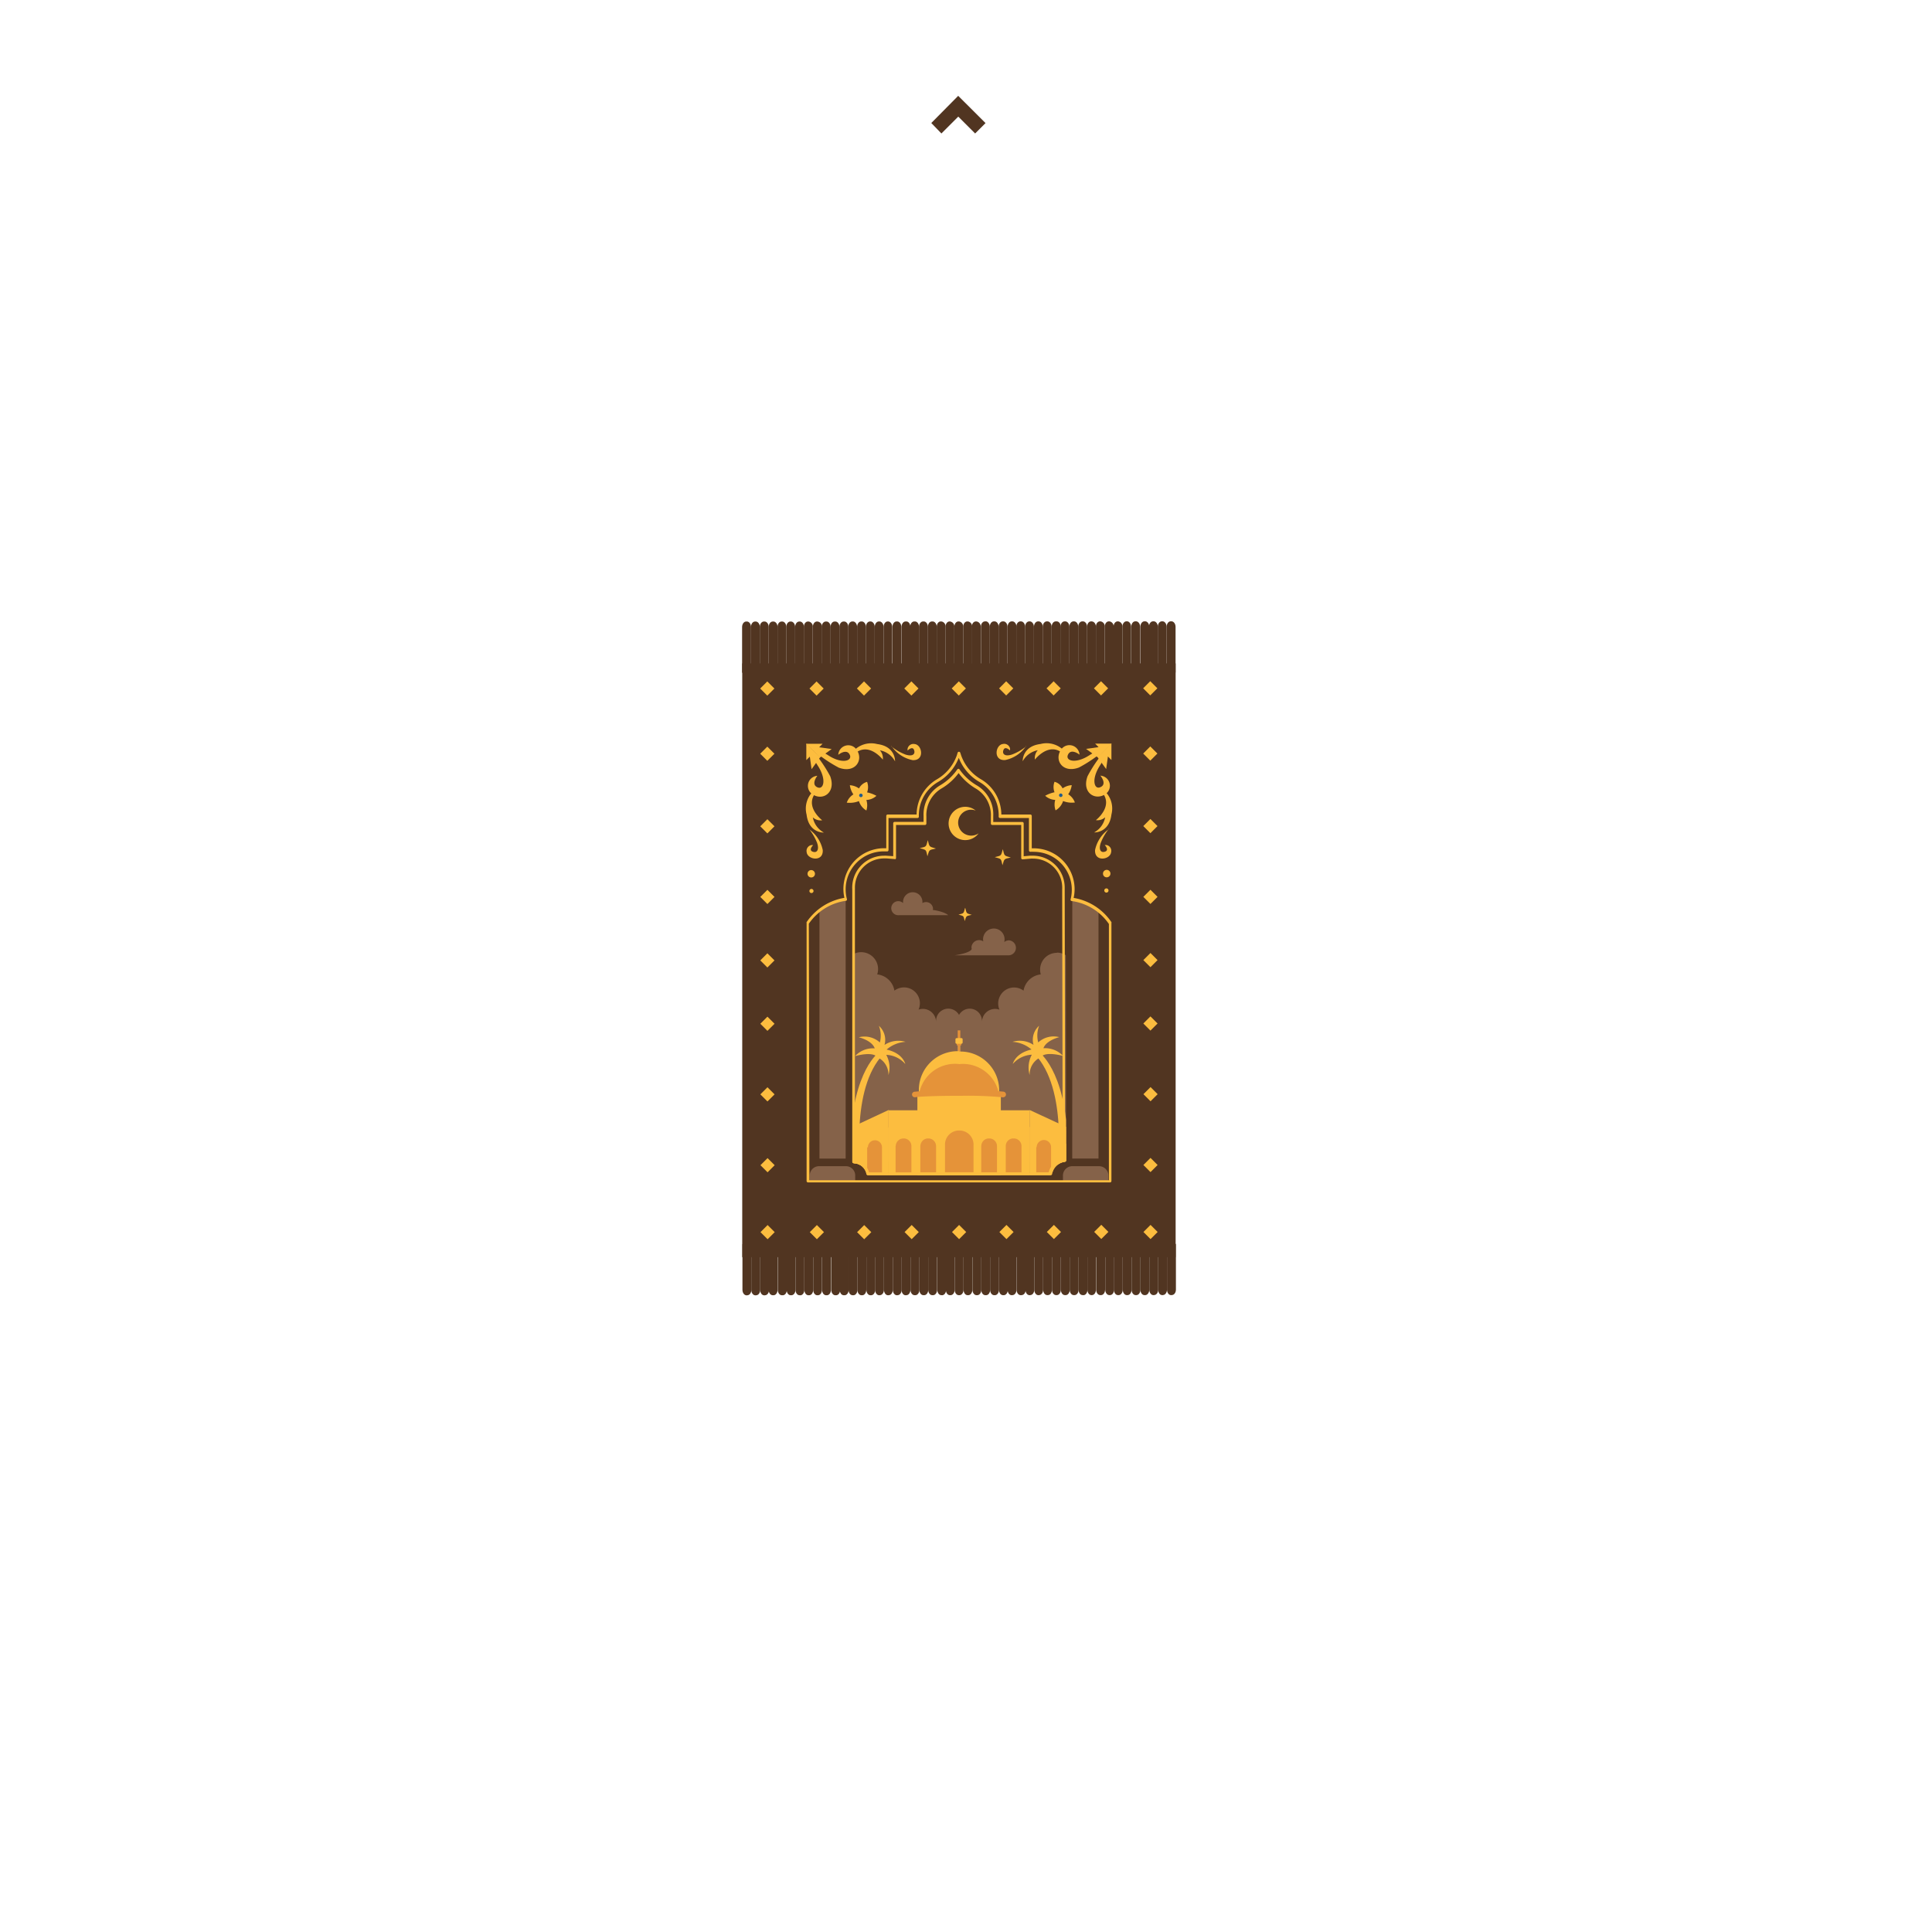 <svg xmlns="http://www.w3.org/2000/svg" xmlns:xlink="http://www.w3.org/1999/xlink" width="275" height="274" viewBox="0 0 275 274">
  <defs>
    <clipPath id="clip-path">
      <path id="Path_12578" data-name="Path 12578" d="M137.33,110.52a7.75,7.75,0,0,1-2.47,2.3,4.8,4.8,0,0,0-2.35,4.35V118h-4.12a.2.2,0,0,0-.2.2v4.69l-.91-.08h-.41a4.55,4.55,0,0,0-4.52,4.57,1.481,1.481,0,0,0,0,.21c0,.36,0,38.41,0,38.8a.19.19,0,0,0,.2.19h0a1.92,1.92,0,0,1,1.82,1.55.19.19,0,0,0,.19.16h26a.19.19,0,0,0,.19-.15,2.11,2.11,0,0,1,1.81-1.77.19.19,0,0,0,.19-.2h0c0-.38-.06-38.21-.06-38.58a4.54,4.54,0,0,0-4.32-4.76h-.19a2.681,2.681,0,0,0-.41,0l-.92.08v-4.69a.2.2,0,0,0-.19-.2h-4.13v-.85a4.8,4.8,0,0,0-2.35-4.34,7.76,7.76,0,0,1-2.47-2.3.21.21,0,0,0-.29,0h0" fill="none"/>
    </clipPath>
    <clipPath id="clip-path-2">
      <path id="Path_12579" data-name="Path 12579" d="M137.35,164.47a7.84,7.84,0,0,0-2.46-2.3,4.76,4.76,0,0,1-2.36-4.33V157h-4.12a.2.2,0,0,1-.2-.2h0v-4.7l-.91.07h-.41a4.55,4.55,0,0,1-4.52-4.57v-.19c0-.37-.08-38.42-.09-38.8a.2.2,0,0,1,.2-.2,1.9,1.9,0,0,0,1.81-1.55.2.2,0,0,1,.2-.15h26a.2.2,0,0,1,.19.16,2.13,2.13,0,0,0,1.81,1.77.19.19,0,0,1,.2.19h0V147.4a4.54,4.54,0,0,1-4.31,4.77h-.2a2.608,2.608,0,0,1-.4,0l-.93-.08v4.69a.19.19,0,0,1-.2.19h-4.13v.85a4.8,4.8,0,0,1-2.35,4.34,7.76,7.76,0,0,0-2.47,2.3.21.21,0,0,1-.29,0h0" fill="none"/>
    </clipPath>
  </defs>
  <g id="ic_needle_compass30" transform="translate(-1 -1)">
    <g id="Group_10396" data-name="Group 10396">
      <g id="Group_10284" data-name="Group 10284">
        <g id="Group_10277" data-name="Group 10277">
          <g id="Group_10262" data-name="Group 10262">
            <path id="Path_23036" data-name="Path 23036" d="M107.36,185.38h-.1c-.33,0-.58-.36-.58-.79v-6.5h1.27v6.5c0,.43-.25.78-.58.78" fill="#513521"/>
            <path id="Path_23037" data-name="Path 23037" d="M108.62,185.38h-.1c-.34,0-.58-.36-.58-.79v-6.5h1.27v6.5c0,.43-.25.78-.58.78" fill="#513521"/>
            <path id="Path_23038" data-name="Path 23038" d="M109.88,185.38h-.1c-.34,0-.58-.36-.58-.79v-6.5h1.27v6.5c0,.43-.25.78-.58.78" fill="#513521"/>
            <path id="Path_23039" data-name="Path 23039" d="M111.13,185.37H111c-.34,0-.59-.35-.59-.78v-6.5h1.27v6.49c0,.44-.25.79-.58.79" fill="#513521"/>
            <path id="Path_23040" data-name="Path 23040" d="M112.39,185.37h-.09c-.34,0-.59-.35-.59-.79v-6.49H113v6.49c0,.44-.25.79-.58.79" fill="#513521"/>
            <path id="Path_23041" data-name="Path 23041" d="M113.65,185.37h-.1c-.33,0-.58-.35-.58-.79v-6.49h1.26v6.49c0,.44-.25.79-.59.79" fill="#513521"/>
            <path id="Path_23042" data-name="Path 23042" d="M114.91,185.37h-.1c-.33,0-.58-.35-.58-.79v-6.49h1.26v6.5c0,.44-.25.79-.59.79" fill="#513521"/>
            <path id="Path_23043" data-name="Path 23043" d="M116.17,185.37h-.1c-.33,0-.58-.35-.58-.79v-6.5h1.26v6.5c0,.44-.24.79-.58.79" fill="#513521"/>
            <path id="Path_23044" data-name="Path 23044" d="M117.43,185.37h-.1c-.33,0-.58-.35-.58-.79v-6.5H118v6.5c0,.44-.24.79-.58.79" fill="#513521"/>
            <path id="Path_23045" data-name="Path 23045" d="M118.69,185.37h-.1c-.33,0-.58-.35-.58-.79v-6.5h1.27v6.5c0,.44-.25.79-.58.79" fill="#513521"/>
            <path id="Path_23046" data-name="Path 23046" d="M120,185.37h-.1c-.33,0-.58-.35-.58-.79v-6.5h1.27v6.5c0,.44-.25.79-.58.79" fill="#513521"/>
            <path id="Path_23047" data-name="Path 23047" d="M121.21,185.37h-.1c-.34,0-.58-.35-.58-.79v-6.5h1.27v6.5c0,.44-.25.79-.58.79" fill="#513521"/>
            <path id="Path_23048" data-name="Path 23048" d="M122.46,185.37h-.09c-.34,0-.59-.35-.59-.79v-6.5h1.27v6.5c0,.43-.25.79-.58.79" fill="#513521"/>
            <path id="Path_23049" data-name="Path 23049" d="M123.72,185.37h-.09c-.34,0-.59-.36-.59-.79v-6.5h1.27v6.5c0,.43-.25.79-.58.79" fill="#513521"/>
            <path id="Path_23050" data-name="Path 23050" d="M125,185.37h-.1c-.33,0-.58-.36-.58-.79v-6.5h1.26v6.5c0,.43-.25.79-.59.79" fill="#513521"/>
            <path id="Path_23051" data-name="Path 23051" d="M126.24,185.37h-.1c-.33,0-.58-.36-.58-.79v-6.5h1.26v6.5c0,.43-.25.78-.59.78" fill="#513521"/>
            <path id="Path_23052" data-name="Path 23052" d="M127.5,185.37h-.1c-.33,0-.58-.36-.58-.79v-6.5h1.26v6.5c0,.43-.24.78-.58.78" fill="#513521"/>
            <path id="Path_23053" data-name="Path 23053" d="M128.76,185.37h-.1c-.33,0-.58-.36-.58-.79v-6.5h1.26v6.5c0,.43-.24.78-.58.78" fill="#513521"/>
            <path id="Path_23054" data-name="Path 23054" d="M130,185.37h-.1c-.33,0-.58-.36-.58-.79v-6.5h1.27v6.5c0,.43-.25.78-.58.78" fill="#513521"/>
            <path id="Path_23055" data-name="Path 23055" d="M131.28,185.36h-.1c-.33,0-.58-.35-.58-.78v-6.5h1.27v6.49c0,.44-.25.79-.58.79" fill="#513521"/>
            <path id="Path_23056" data-name="Path 23056" d="M132.54,185.36h-.1c-.34,0-.58-.35-.58-.79v-6.49h1.27v6.49c0,.44-.25.79-.58.79" fill="#513521"/>
            <path id="Path_23057" data-name="Path 23057" d="M133.8,185.36h-.1c-.33,0-.58-.35-.58-.79v-6.49h1.27v6.49c0,.44-.25.79-.58.79" fill="#513521"/>
            <path id="Path_23058" data-name="Path 23058" d="M135.05,185.36H135c-.34,0-.59-.35-.59-.79v-6.49h1.26v6.5c0,.44-.25.79-.59.79" fill="#513521"/>
            <path id="Path_23059" data-name="Path 23059" d="M136.31,185.36h-.1c-.33,0-.58-.35-.58-.79v-6.5h1.26v6.5c0,.44-.26.79-.59.79" fill="#513521"/>
            <path id="Path_23060" data-name="Path 23060" d="M137.57,185.36h-.1c-.33,0-.58-.35-.58-.79v-6.5h1.26v6.5c0,.44-.25.79-.59.79" fill="#513521"/>
            <path id="Path_23061" data-name="Path 23061" d="M138.83,185.36h-.1c-.33,0-.58-.35-.58-.79v-6.5h1.26v6.5c0,.44-.26.79-.58.79" fill="#513521"/>
            <path id="Path_23062" data-name="Path 23062" d="M140.09,185.36H140c-.33,0-.58-.35-.58-.79v-6.5h1.26v6.5c0,.44-.24.79-.58.79" fill="#513521"/>
            <path id="Path_23063" data-name="Path 23063" d="M141.35,185.36h-.1c-.33,0-.58-.35-.58-.79v-6.5h1.27v6.5c0,.44-.25.79-.58.79" fill="#513521"/>
            <path id="Path_23064" data-name="Path 23064" d="M142.61,185.36h-.1c-.33,0-.58-.35-.58-.79v-6.5h1.27v6.5c0,.43-.25.79-.58.79" fill="#513521"/>
            <path id="Path_23065" data-name="Path 23065" d="M143.87,185.36h-.1c-.34,0-.58-.36-.58-.79v-6.5h1.27v6.5c0,.43-.25.79-.58.79" fill="#513521"/>
            <path id="Path_23066" data-name="Path 23066" d="M145.13,185.36H145c-.34,0-.58-.36-.58-.79v-6.5h1.27v6.5c0,.43-.25.78-.58.78" fill="#513521"/>
            <path id="Path_23067" data-name="Path 23067" d="M146.38,185.36h-.09c-.34,0-.59-.36-.59-.79v-6.5H147v6.5c0,.43-.25.78-.59.78" fill="#513521"/>
            <path id="Path_23068" data-name="Path 23068" d="M147.64,185.36h-.1c-.33,0-.58-.36-.58-.79v-6.5h1.26v6.5c0,.43-.25.78-.59.78" fill="#513521"/>
            <path id="Path_23069" data-name="Path 23069" d="M148.9,185.36h-.1c-.33,0-.58-.36-.58-.79v-6.5h1.26v6.5c0,.43-.25.78-.59.78" fill="#513521"/>
            <path id="Path_23070" data-name="Path 23070" d="M150.16,185.35h-.1c-.33,0-.58-.35-.58-.78v-6.5h1.26v6.5c0,.43-.24.78-.58.78" fill="#513521"/>
            <path id="Path_23071" data-name="Path 23071" d="M151.42,185.35h-.1c-.33,0-.58-.35-.58-.78v-6.5H152v6.49c0,.44-.25.79-.58.79" fill="#513521"/>
            <path id="Path_23072" data-name="Path 23072" d="M152.68,185.35h-.1c-.33,0-.58-.35-.58-.79v-6.49h1.27v6.49c0,.44-.25.79-.58.79" fill="#513521"/>
            <path id="Path_23073" data-name="Path 23073" d="M153.94,185.35h-.1c-.33,0-.58-.35-.58-.79v-6.49h1.27v6.49c0,.44-.25.79-.58.79" fill="#513521"/>
            <path id="Path_23074" data-name="Path 23074" d="M155.2,185.35h-.1c-.34,0-.58-.35-.58-.79v-6.49h1.27v6.5c0,.44-.25.79-.58.79" fill="#513521"/>
            <path id="Path_23075" data-name="Path 23075" d="M156.46,185.35h-.1c-.34,0-.58-.35-.58-.79v-6.5H157v6.5c0,.44-.25.79-.58.79" fill="#513521"/>
            <path id="Path_23076" data-name="Path 23076" d="M157.71,185.35h-.09c-.34,0-.59-.35-.59-.79v-6.5h1.27v6.5c0,.44-.25.79-.58.79" fill="#513521"/>
            <path id="Path_23077" data-name="Path 23077" d="M159,185.35h-.09c-.34,0-.59-.35-.59-.79v-6.5h1.26v6.5c0,.44-.25.79-.59.79" fill="#513521"/>
            <path id="Path_23078" data-name="Path 23078" d="M160.23,185.35h-.1c-.33,0-.58-.35-.58-.79v-6.5h1.26v6.5c0,.44-.25.79-.59.79" fill="#513521"/>
            <path id="Path_23079" data-name="Path 23079" d="M161.49,185.35h-.1c-.33,0-.58-.35-.58-.79v-6.5h1.26v6.5c0,.44-.25.79-.58.79" fill="#513521"/>
            <path id="Path_23080" data-name="Path 23080" d="M162.75,185.35h-.1c-.33,0-.58-.35-.58-.79v-6.5h1.26v6.5c0,.43-.24.79-.58.79" fill="#513521"/>
            <path id="Path_23081" data-name="Path 23081" d="M164,185.35h-.1c-.33,0-.58-.36-.58-.79v-6.5h1.27v6.5c0,.43-.25.79-.58.79" fill="#513521"/>
            <path id="Path_23082" data-name="Path 23082" d="M165.27,185.35h-.1c-.33,0-.58-.36-.58-.79v-6.5h1.27v6.5c0,.43-.25.78-.58.78" fill="#513521"/>
            <path id="Path_23083" data-name="Path 23083" d="M166.53,185.35h-.1c-.34,0-.58-.36-.58-.79v-6.5h1.26v6.5c0,.43-.25.78-.58.78" fill="#513521"/>
            <path id="Path_23084" data-name="Path 23084" d="M167.79,185.35h-.1c-.34,0-.58-.36-.58-.79v-6.5h1.27v6.5c0,.43-.25.78-.58.78" fill="#513521"/>
            <path id="Path_23085" data-name="Path 23085" d="M107.31,89.47h-.1c-.33,0-.58.36-.58.79v6.5h1.27v-6.5c0-.43-.26-.79-.58-.79" fill="#513521"/>
            <path id="Path_23086" data-name="Path 23086" d="M108.57,89.47h-.1c-.33,0-.58.36-.58.79v6.5h1.27v-6.5c0-.43-.27-.79-.58-.79" fill="#513521"/>
            <path id="Path_23087" data-name="Path 23087" d="M109.83,89.47h-.1c-.33,0-.58.36-.58.79v6.5h1.27v-6.5c0-.44-.27-.79-.58-.79" fill="#513521"/>
            <path id="Path_23088" data-name="Path 23088" d="M111.08,89.47H111c-.34,0-.59.35-.58.79v6.5h1.26v-6.5c0-.44-.27-.79-.59-.79" fill="#513521"/>
            <path id="Path_23089" data-name="Path 23089" d="M112.35,89.47h-.1c-.34,0-.58.35-.58.79v6.5h1.26v-6.5c0-.44-.27-.79-.58-.79" fill="#513521"/>
            <path id="Path_23090" data-name="Path 23090" d="M113.6,89.47h-.09c-.34,0-.59.35-.59.79v6.5h1.26v-6.5c0-.44-.27-.79-.59-.79" fill="#513521"/>
            <path id="Path_23091" data-name="Path 23091" d="M114.86,89.47h-.09c-.34,0-.59.35-.59.79v6.5h1.26v-6.5c0-.44-.27-.79-.59-.79" fill="#513521"/>
            <path id="Path_23092" data-name="Path 23092" d="M116.12,89.47H116c-.33,0-.58.35-.58.79v6.5h1.27V90.25a.71.71,0,0,0-.59-.78" fill="#513521"/>
            <path id="Path_23093" data-name="Path 23093" d="M117.38,89.47h-.1c-.33,0-.58.35-.58.78v6.51H118v-6.5a.71.71,0,0,0-.59-.78" fill="#513521"/>
            <path id="Path_23094" data-name="Path 23094" d="M118.64,89.47h-.1c-.33,0-.58.35-.58.78v6.5h1.27v-6.5c0-.43-.26-.78-.58-.78" fill="#513521"/>
            <path id="Path_23095" data-name="Path 23095" d="M119.9,89.47h-.1c-.33,0-.58.35-.58.78v6.5h1.27v-6.5c0-.43-.26-.78-.58-.78" fill="#513521"/>
            <path id="Path_23096" data-name="Path 23096" d="M121.16,89.47h-.1c-.33,0-.58.35-.58.78v6.5h1.27v-6.5c0-.43-.27-.78-.58-.78" fill="#513521"/>
            <path id="Path_23097" data-name="Path 23097" d="M122.41,89.46h-.09c-.34,0-.59.36-.58.79v6.5H123v-6.5c0-.43-.27-.79-.59-.79" fill="#513521"/>
            <path id="Path_23098" data-name="Path 23098" d="M123.67,89.46h-.09c-.34,0-.58.36-.58.79v6.5h1.26v-6.5c0-.43-.27-.79-.59-.79" fill="#513521"/>
            <path id="Path_23099" data-name="Path 23099" d="M124.93,89.46h-.09c-.34,0-.59.36-.59.79v6.5h1.26v-6.5c0-.43-.27-.79-.59-.79" fill="#513521"/>
            <path id="Path_23100" data-name="Path 23100" d="M126.19,89.46h-.09c-.34,0-.59.36-.59.79v6.5h1.26v-6.5c0-.43-.27-.79-.59-.79" fill="#513521"/>
            <path id="Path_23101" data-name="Path 23101" d="M127.45,89.46h-.1c-.33,0-.58.36-.58.79v6.5H128v-6.5c0-.43-.27-.79-.59-.79" fill="#513521"/>
            <path id="Path_23102" data-name="Path 23102" d="M128.71,89.46h-.1c-.33,0-.58.36-.58.79v6.5h1.27v-6.5c0-.44-.27-.79-.59-.79" fill="#513521"/>
            <path id="Path_23103" data-name="Path 23103" d="M130,89.46h-.1c-.33,0-.58.35-.58.79v6.5h1.27v-6.5c0-.44-.26-.79-.58-.79" fill="#513521"/>
            <path id="Path_23104" data-name="Path 23104" d="M131.23,89.46h-.1c-.33,0-.58.35-.58.79v6.5h1.27v-6.5c0-.44-.26-.79-.58-.79" fill="#513521"/>
            <path id="Path_23105" data-name="Path 23105" d="M132.49,89.46h-.1c-.33,0-.58.35-.58.79v6.5h1.27v-6.5c0-.44-.27-.79-.58-.79" fill="#513521"/>
            <path id="Path_23106" data-name="Path 23106" d="M133.75,89.46h-.1c-.33,0-.58.35-.58.79v6.5h1.27v-6.5c0-.44-.27-.79-.58-.79" fill="#513521"/>
            <path id="Path_23107" data-name="Path 23107" d="M135,89.46h-.09c-.34,0-.58.35-.58.79v6.5h1.26V90.24a.71.71,0,0,0-.59-.78" fill="#513521"/>
            <path id="Path_23108" data-name="Path 23108" d="M136.26,89.46h-.09c-.34,0-.59.35-.59.78v6.51h1.26v-6.5a.71.71,0,0,0-.59-.78" fill="#513521"/>
            <path id="Path_23109" data-name="Path 23109" d="M137.52,89.46h-.09c-.34,0-.59.35-.59.78v6.5h1.26v-6.5a.71.71,0,0,0-.59-.78" fill="#513521"/>
            <path id="Path_23110" data-name="Path 23110" d="M138.78,89.46h-.1c-.33,0-.58.35-.58.78v6.5h1.27v-6.5a.71.71,0,0,0-.59-.78" fill="#513521"/>
            <path id="Path_23111" data-name="Path 23111" d="M140,89.46h-.1c-.33,0-.58.35-.58.78v6.5h1.27v-6.5a.71.71,0,0,0-.59-.78" fill="#513521"/>
            <path id="Path_23112" data-name="Path 23112" d="M141.3,89.45h-.1c-.33,0-.58.35-.58.78v6.5h1.27v-6.5c0-.43-.27-.79-.58-.79" fill="#513521"/>
            <path id="Path_23113" data-name="Path 23113" d="M142.56,89.45h-.1c-.33,0-.58.36-.58.79v6.5h1.27v-6.5c0-.43-.26-.79-.58-.79" fill="#513521"/>
            <path id="Path_23114" data-name="Path 23114" d="M143.82,89.45h-.1c-.33,0-.58.36-.58.79v6.5h1.27v-6.5c0-.43-.27-.79-.58-.79" fill="#513521"/>
            <path id="Path_23115" data-name="Path 23115" d="M145.08,89.45H145c-.33,0-.58.36-.58.79v6.5h1.27v-6.5c0-.43-.27-.79-.58-.79" fill="#513521"/>
            <path id="Path_23116" data-name="Path 23116" d="M146.33,89.45h-.09c-.34,0-.59.36-.58.79v6.5h1.26v-6.5c0-.43-.27-.79-.59-.79" fill="#513521"/>
            <path id="Path_23117" data-name="Path 23117" d="M147.59,89.45h-.09c-.34,0-.59.36-.59.79v6.5h1.26v-6.5c0-.43-.27-.79-.59-.79" fill="#513521"/>
            <path id="Path_23118" data-name="Path 23118" d="M148.85,89.45h-.09c-.34,0-.59.36-.59.79v6.5h1.26v-6.5c0-.44-.27-.79-.59-.79" fill="#513521"/>
            <path id="Path_23119" data-name="Path 23119" d="M150.11,89.45H150c-.33,0-.58.35-.58.79v6.5h1.27v-6.5c0-.44-.27-.79-.59-.79" fill="#513521"/>
            <path id="Path_23120" data-name="Path 23120" d="M151.37,89.45h-.1c-.33,0-.58.35-.58.79v6.5H152v-6.5c0-.44-.26-.79-.58-.79" fill="#513521"/>
            <path id="Path_23121" data-name="Path 23121" d="M152.63,89.45h-.1c-.33,0-.58.35-.58.79v6.5h1.27v-6.5c0-.44-.27-.79-.58-.79" fill="#513521"/>
            <path id="Path_23122" data-name="Path 23122" d="M153.89,89.45h-.1c-.33,0-.58.35-.58.79v6.5h1.27v-6.5c0-.44-.26-.79-.58-.79" fill="#513521"/>
            <path id="Path_23123" data-name="Path 23123" d="M155.15,89.45h-.1c-.33,0-.58.35-.58.79v6.5h1.27V90.23c0-.43-.27-.78-.58-.78" fill="#513521"/>
            <path id="Path_23124" data-name="Path 23124" d="M156.41,89.45h-.1c-.33,0-.58.35-.58.78v6.51H157v-6.5c0-.43-.27-.78-.58-.78" fill="#513521"/>
            <path id="Path_23125" data-name="Path 23125" d="M157.66,89.45h-.09c-.34,0-.59.35-.58.78v6.5h1.26v-6.5a.71.71,0,0,0-.59-.78" fill="#513521"/>
            <path id="Path_23126" data-name="Path 23126" d="M158.92,89.45h-.09c-.34,0-.58.35-.58.78v6.5h1.26v-6.5a.71.71,0,0,0-.59-.78" fill="#513521"/>
            <path id="Path_23127" data-name="Path 23127" d="M160.18,89.45h-.09c-.34,0-.59.35-.59.78v6.5h1.26v-6.5a.71.71,0,0,0-.59-.78" fill="#513521"/>
            <path id="Path_23128" data-name="Path 23128" d="M161.44,89.44h-.1c-.33,0-.58.36-.58.79v6.5H162v-6.5c0-.43-.26-.79-.58-.79" fill="#513521"/>
            <path id="Path_23129" data-name="Path 23129" d="M162.7,89.44h-.1c-.33,0-.58.36-.58.79v6.5h1.27v-6.5c0-.43-.27-.79-.59-.79" fill="#513521"/>
            <path id="Path_23130" data-name="Path 23130" d="M164,89.44h-.1c-.33,0-.58.36-.58.79v6.5h1.27v-6.5c0-.43-.27-.79-.58-.79" fill="#513521"/>
            <path id="Path_23131" data-name="Path 23131" d="M165.22,89.44h-.1c-.33,0-.58.36-.58.79v6.5h1.27v-6.5c0-.43-.27-.79-.58-.79" fill="#513521"/>
            <path id="Path_23132" data-name="Path 23132" d="M166.48,89.44h-.1c-.33,0-.58.36-.58.79v6.5h1.26v-6.5c0-.43-.27-.79-.58-.79" fill="#513521"/>
            <path id="Path_23133" data-name="Path 23133" d="M167.74,89.44h-.1c-.33,0-.58.36-.58.79v6.5h1.27v-6.5c0-.44-.27-.79-.58-.79" fill="#513521"/>
            <rect id="Rectangle_4461" data-name="Rectangle 4461" width="61.69" height="84.52" transform="translate(106.65 95.43)" fill="#513521"/>
            <rect id="Rectangle_4462" data-name="Rectangle 4462" width="58.55" height="81.38" transform="translate(108.22 96.99)" fill="#513521"/>
            <rect id="Rectangle_4463" data-name="Rectangle 4463" width="50.71" height="73.54" transform="translate(112.14 100.82)" fill="#513521"/>
            <rect id="Rectangle_4464" data-name="Rectangle 4464" width="48.1" height="70.93" transform="translate(113.45 102.13)" fill="#513521"/>
            <path id="Path_23134" data-name="Path 23134" d="M159,169.31H116a.2.2,0,0,1-.19-.2V132.37a.2.2,0,0,1,0-.11,8.14,8.14,0,0,1,5.38-3.46,5.79,5.79,0,0,1,4.38-6.92,5.6,5.6,0,0,1,1.29-.14h.29v-4.6a.2.2,0,0,1,.2-.2h4.12a5.88,5.88,0,0,1,2.87-5,6.43,6.43,0,0,0,2.86-3.44l.11-.37a.2.2,0,0,1,.37,0l.12.37a6.42,6.42,0,0,0,2.86,3.44,5.87,5.87,0,0,1,2.87,5h4.13a.2.2,0,0,1,.2.2h0v4.61h.28a5.83,5.83,0,0,1,5.82,5.82,5.751,5.751,0,0,1-.14,1.24,8.11,8.11,0,0,1,5.38,3.45.15.15,0,0,1,0,.11v36.74a.2.2,0,0,1-.2.2h0" fill="#513521"/>
          </g>
          <g id="Group_10264" data-name="Group 10264">
            <g id="Group_525" data-name="Group 525" clip-path="url(#clip-path)">
              <g id="Group_10263" data-name="Group 10263">
                <rect id="Rectangle_4465" data-name="Rectangle 4465" width="36.73" height="63" transform="translate(119.63 106.97)" fill="#513521"/>
                <path id="Path_23135" data-name="Path 23135" d="M151.44,136.63a2.38,2.38,0,0,0-2.39,2.38,2.611,2.611,0,0,0,.09.69,2.79,2.79,0,0,0-2.45,2.31,2.25,2.25,0,0,0-3.16.47,2.28,2.28,0,0,0-.27,2.24,1.86,1.86,0,0,0-2.38,1.14,1.879,1.879,0,0,0-.11.62h0v-.17a1.74,1.74,0,0,0-3.26-.84,1.75,1.75,0,0,0-2.37-.68,1.73,1.73,0,0,0-.9,1.52v.17h0a1.88,1.88,0,0,0-2.49-1.77,2.26,2.26,0,0,0-3.44-2.7,2.78,2.78,0,0,0-2.45-2.31,2.4,2.4,0,1,0-4.6-1.36,2.68,2.68,0,0,0-.1.69v27.32h32.67V139a2.39,2.39,0,0,0-2.4-2.4h0" fill="#856249"/>
                <path id="Path_23136" data-name="Path 23136" d="M123.62,168.13s-1.7-11.23,2.69-16.6l-.35-.61s-4.26,3.24-3.85,15.06Z" fill="#fcbd3f"/>
                <path id="Path_23137" data-name="Path 23137" d="M125.89,151.5a2.7,2.7,0,0,1,1.57,2.54,3.82,3.82,0,0,0-.31-2.89,3.77,3.77,0,0,1,2.71,1.31s-.31-1.54-2.66-2.06a4.51,4.51,0,0,1,2.7-1.1,3.55,3.55,0,0,0-3,.44,2.66,2.66,0,0,0-.8-2.72,3.85,3.85,0,0,1,.14,2.37,3.24,3.24,0,0,0-3-.74s1.87.43,2.27,1.58a3.44,3.44,0,0,0-2.8,1.1s2.55-.75,3.18.18" fill="#fcbd3f"/>
                <path id="Path_23138" data-name="Path 23138" d="M151.42,168.12s1.68-11.24-2.72-16.6l.36-.61s4.26,3.23,3.87,15.06Z" fill="#fcbd3f"/>
                <path id="Path_23139" data-name="Path 23139" d="M149.13,151.49a2.7,2.7,0,0,0-1.57,2.54,3.85,3.85,0,0,1,.31-2.9,3.82,3.82,0,0,0-2.71,1.32s.31-1.53,2.66-2.06a4.52,4.52,0,0,0-2.71-1.09,3.55,3.55,0,0,1,3,.43,2.66,2.66,0,0,1,.8-2.72,3.85,3.85,0,0,0-.13,2.37,3.25,3.25,0,0,1,3-.75s-1.86.44-2.26,1.58a3.48,3.48,0,0,1,2.8,1.1s-2.55-.74-3.18.19" fill="#fcbd3f"/>
                <rect id="Rectangle_4466" data-name="Rectangle 4466" width="0.37" height="11.65" transform="translate(137.32 149.28)" fill="#7f8c8d"/>
                <rect id="Rectangle_4467" data-name="Rectangle 4467" width="0.37" height="13.26" transform="translate(137.32 147.67)" fill="#e59339"/>
                <path id="Path_23140" data-name="Path 23140" d="M137.71,149.16h-.4a.13.13,0,0,0-.13.13v.41a.13.13,0,0,0,.13.13h.4a.12.12,0,0,0,.12-.13v-.41a.12.12,0,0,0-.12-.13" fill="#e59339"/>
                <path id="Path_23141" data-name="Path 23141" d="M137.81,148.77h-.61a.17.17,0,0,0-.2.15v.5a.17.17,0,0,0,.2.15h.61a.19.19,0,0,0,.21-.15v-.5a.18.18,0,0,0-.21-.15" fill="#fcbd3f"/>
                <path id="Path_23142" data-name="Path 23142" d="M122,161.56v6.33h5.48V159Z" fill="#fcbd3f"/>
                <path id="Path_23143" data-name="Path 23143" d="M137.52,150.63h0a5.53,5.53,0,0,0-5.73,5.33v5.86h11.43V156a5.53,5.53,0,0,0-5.71-5.32" fill="#fcbd3f"/>
                <path id="Path_23144" data-name="Path 23144" d="M137.52,152.46h0a5.2,5.2,0,0,0-5.73,4.45v4.91h11.43v-4.9a5.21,5.21,0,0,0-5.71-4.45" fill="#e59339"/>
                <rect id="Rectangle_4468" data-name="Rectangle 4468" width="11.88" height="11.65" transform="translate(131.58 156.65)" fill="#fcbd3f"/>
                <path id="Path_23145" data-name="Path 23145" d="M147.56,159v8.85H153v-6.33Z" fill="#fcbd3f"/>
                <rect id="Rectangle_4469" data-name="Rectangle 4469" width="20.11" height="8.85" transform="translate(127.46 159.04)" fill="#fcbd3f"/>
                <path id="Path_23146" data-name="Path 23146" d="M122,164v6.33h5.47v-8.85Z" fill="#fcbd3f"/>
                <path id="Path_23147" data-name="Path 23147" d="M147.56,161.42v8.85H153v-6.34Z" fill="#fcbd3f"/>
                <rect id="Rectangle_4470" data-name="Rectangle 4470" width="20.11" height="8.85" transform="translate(127.46 161.43)" fill="#fcbd3f"/>
                <path id="Path_23148" data-name="Path 23148" d="M124.43,164.31v3.58h2.11v-3.58a1,1,0,0,0-2,0" fill="#e59339"/>
                <path id="Path_23149" data-name="Path 23149" d="M128.48,164.12v3.77h2.25v-3.77a1.09,1.09,0,0,0-1.11-1.07h0a1.11,1.11,0,0,0-1.12,1.07h0" fill="#e59339"/>
                <path id="Path_23150" data-name="Path 23150" d="M132,164.12v3.76h2.24v-3.76a1.1,1.1,0,0,0-1.12-1.07h0a1.09,1.09,0,0,0-1.11,1.07h0" fill="#e59339"/>
                <path id="Path_23151" data-name="Path 23151" d="M140.67,164.11v3.77h2.24v-3.77a1.09,1.09,0,0,0-1.12-1.06h0a1.08,1.08,0,0,0-1.11,1.06h0" fill="#e59339"/>
                <path id="Path_23152" data-name="Path 23152" d="M144.16,164.11v3.77h2.24v-3.77a1.09,1.09,0,0,0-1.12-1.06h0a1.08,1.08,0,0,0-1.12,1.06h0" fill="#e59339"/>
                <path id="Path_23153" data-name="Path 23153" d="M148.5,164.3v3.58h2.11V164.3a1.025,1.025,0,0,0-2.05,0" fill="#e59339"/>
                <path id="Path_23154" data-name="Path 23154" d="M137.51,161.92h0a2,2,0,0,0-2,1.94v4h4.06v-4a2,2,0,0,0-2-1.94" fill="#e59339"/>
                <path id="Path_23155" data-name="Path 23155" d="M143.79,157.19h-.06a53.888,53.888,0,0,0-5.89-.21h-.65c-2.74,0-5.16.09-5.9.2a.395.395,0,1,1-.12-.78,58.215,58.215,0,0,1,6-.21h.65c2,0,4,0,6,.2a.4.4,0,1,1-.06.8" fill="#e59339"/>
              </g>
            </g>
          </g>
          <g id="Group_10265" data-name="Group 10265">
            <path id="Path_23157" data-name="Path 23157" d="M121.37,129a7.82,7.82,0,0,0-3.73,1.62v35.3h3.73Z" fill="#856249"/>
            <path id="Path_23158" data-name="Path 23158" d="M121.5,167h-4a1.33,1.33,0,0,0-1.24,1.41v.72h6.47v-.72A1.33,1.33,0,0,0,121.5,167" fill="#856249"/>
            <path id="Path_23167" data-name="Path 23167" d="M153.63,129a7.71,7.71,0,0,1,3.73,1.61v35.3h-3.74Z" fill="#856249"/>
            <path id="Path_23168" data-name="Path 23168" d="M153.52,167h4a1.34,1.34,0,0,1,1.25,1.41v.72H152.3v-.72a1.34,1.34,0,0,1,1.25-1.41" fill="#856249"/>
            <path id="Path_23177" data-name="Path 23177" d="M144.62,134.85a1.07,1.07,0,0,0-.66.24V135a1.53,1.53,0,1,0-3,0,1.08,1.08,0,0,0-1.49.29,1,1,0,0,0-.19.6c0,.09.07.18,0,.25-.3.56-2.4.84-2.4.84h7.76a1.07,1.07,0,0,0,0-2.13" fill="#856249"/>
            <path id="Path_23178" data-name="Path 23178" d="M133.81,130.57c-.07,0,0-.14,0-.22a1,1,0,0,0-1.52-.8,1.38,1.38,0,1,0-2.74,0h0a1,1,0,1,0-.59,1.72h7s-.39-.47-2.17-.75" fill="#856249"/>
            <path id="Path_23179" data-name="Path 23179" d="M138.6,119.83a1.84,1.84,0,1,1,1.28-3.45,2.31,2.31,0,0,0-.64-.38,2.37,2.37,0,1,0,1.06,3.62,1.87,1.87,0,0,1-1.7.21" fill="#fcbd3f"/>
            <path id="Path_23180" data-name="Path 23180" d="M159,169.31H116a.2.2,0,0,1-.19-.2V132.37a.2.2,0,0,1,0-.11,8.14,8.14,0,0,1,5.38-3.46,5.79,5.79,0,0,1,4.39-6.92,5.52,5.52,0,0,1,1.28-.14h.29v-4.6a.2.2,0,0,1,.2-.2h4.12a5.88,5.88,0,0,1,2.87-5,6.43,6.43,0,0,0,2.86-3.44l.11-.37a.2.2,0,0,1,.37,0l.12.37a6.42,6.42,0,0,0,2.86,3.44,5.87,5.87,0,0,1,2.87,5h4.13a.2.2,0,0,1,.2.2h0v4.61h.28a5.83,5.83,0,0,1,5.82,5.82,5.751,5.751,0,0,1-.14,1.24,8.11,8.11,0,0,1,5.38,3.45.15.15,0,0,1,0,.11v36.74a.2.2,0,0,1-.2.2h0M116.21,169h42.63V132.52a7.69,7.69,0,0,0-5.29-3.26.2.2,0,0,1-.17-.22h0a5.41,5.41,0,0,0-3.84-6.61,5.56,5.56,0,0,0-1.41-.18,2.27,2.27,0,0,0-.46,0,.21.21,0,0,1-.21-.18v-4.63h-4.11a.2.2,0,0,1-.2-.2h0a5.48,5.48,0,0,0-2.68-4.9,6.8,6.8,0,0,1-3-3.47,6.85,6.85,0,0,1-3,3.47,5.5,5.5,0,0,0-2.68,4.91.19.19,0,0,1-.2.19h-4.12V122a.2.2,0,0,1-.06.14.17.17,0,0,1-.15.05h-.46a5.41,5.41,0,0,0-5.43,5.38,5.56,5.56,0,0,0,.18,1.41.19.19,0,0,1-.13.24h0a7.71,7.71,0,0,0-5.29,3.26Z" fill="#fcbd3f"/>
            <path id="Path_23181" data-name="Path 23181" d="M150.51,168.27h-26a.19.19,0,0,1-.19-.15,1.9,1.9,0,0,0-1.81-1.55.21.21,0,0,1-.2-.19c0-.39,0-38.44,0-38.8a4.54,4.54,0,0,1,4.3-4.77h.2a1.8,1.8,0,0,1,.41,0l.92.06v-4.68a.2.2,0,0,1,.2-.2h4.12v-.86a4.8,4.8,0,0,1,2.35-4.34,7.75,7.75,0,0,0,2.47-2.3.2.2,0,0,1,.28,0h0a7.76,7.76,0,0,0,2.47,2.3,4.78,4.78,0,0,1,2.35,4.34V118h4.13a.2.2,0,0,1,.2.2h0v4.68l.92-.08h.41a4.54,4.54,0,0,1,4.51,4.57v.2c0,.36.06,38.19.06,38.57a.19.19,0,0,1-.19.2h0a2.13,2.13,0,0,0-1.81,1.77.2.2,0,0,1-.19.16m-25.83-.37h25.67a2.55,2.55,0,0,1,2-1.92c0-2.88-.07-38-.07-38.39a4.15,4.15,0,0,0-3.93-4.37h-.18a2.419,2.419,0,0,0-.38,0l-1.13.1a.19.19,0,0,1-.21-.18h0v-4.71h-4.12a.2.2,0,0,1-.2-.2v-1a4.4,4.4,0,0,0-2.17-4,8.17,8.17,0,0,1-2.42-2.19,8.08,8.08,0,0,1-2.43,2.19,4.4,4.4,0,0,0-2.16,4v1a.2.2,0,0,1-.2.2h-4.12v4.7a.21.21,0,0,1-.07.15.17.17,0,0,1-.15,0l-1.13-.09h-.37a4.16,4.16,0,0,0-4.13,4.19,1.21,1.21,0,0,1,0,.19c0,.35,0,35.7,0,38.6a2.3,2.3,0,0,1,2,1.69" fill="#fcbd3f"/>
            <path id="Path_23182" data-name="Path 23182" d="M143.74,121.87c-.28,1-.16.89-1.15,1.14,1,.28.87.17,1.1,1.15.3-1,.2-.86,1.19-1.1-1-.29-.89-.2-1.14-1.19" fill="#fcbd3f"/>
            <path id="Path_23183" data-name="Path 23183" d="M138.36,130.26c-.22.79-.13.72-.93.93.79.22.7.13.89.92.24-.78.17-.7,1-.89-.8-.23-.72-.16-.93-1" fill="#fcbd3f"/>
            <path id="Path_23184" data-name="Path 23184" d="M133.06,120.59c-.27,1-.15.89-1.15,1.14,1,.28.87.17,1.1,1.15.3-1,.21-.86,1.2-1.1-1-.3-.89-.2-1.15-1.19" fill="#fcbd3f"/>
            <path id="Path_23187" data-name="Path 23187" d="M157.23,108.78l1.22,1.69.25-1.79.5.5v-2.33Z" fill="#fcbd3f"/>
            <path id="Path_23188" data-name="Path 23188" d="M158.87,119a4.81,4.81,0,0,0-2,3c-.09,1.75,2.18,1.38,2.29.29a.84.84,0,0,0-.63-1,.88.88,0,0,0-.28,0s.67.68.08.92-1-.2-.65-1.23a7.649,7.649,0,0,1,1.15-2" fill="#fcbd3f"/>
            <path id="Path_23189" data-name="Path 23189" d="M158,113.39a3.42,3.42,0,0,1,1.2,3.55c-.32,2.66-2.46,2.55-2.46,2.55a3.11,3.11,0,0,0,1.57-2.16,1.6,1.6,0,0,1-1.32.41s2.6-2,.84-4Z" fill="#fcbd3f"/>
            <path id="Path_23190" data-name="Path 23190" d="M159.2,106.85a19.72,19.72,0,0,0-3.39,4.62c-.88,2.34,1.08,3.6,2.59,2.53a1.44,1.44,0,0,0,.31-2,1.46,1.46,0,0,0-1.08-.59s1.05,1.25-.06,1.66c-.83.31-1.23-1.13-.07-3a22.57,22.57,0,0,0,1.7-3.18" fill="#fcbd3f"/>
            <path id="Path_23191" data-name="Path 23191" d="M157.28,108.82l-1.69-1.22,1.78-.25-.49-.5h2.32Z" fill="#fcbd3f"/>
            <path id="Path_23192" data-name="Path 23192" d="M147.06,107.19a4.75,4.75,0,0,1-3,2c-1.73.1-1.38-2.18-.3-2.29a.84.84,0,0,1,1,.62.76.76,0,0,1,0,.3s-.68-.67-.92-.08.2,1,1.24.65a7.3,7.3,0,0,0,2-1.16" fill="#fcbd3f"/>
            <path id="Path_23193" data-name="Path 23193" d="M152.67,108.1a3.43,3.43,0,0,0-3.55-1.2c-2.66.33-2.55,2.46-2.55,2.46a3.1,3.1,0,0,1,2.15-1.57,1.62,1.62,0,0,0-.41,1.33s2-2.61,4-.85Z" fill="#fcbd3f"/>
            <path id="Path_23194" data-name="Path 23194" d="M159.2,106.85a19.55,19.55,0,0,1-4.62,3.4c-2.33.88-3.6-1.08-2.52-2.59a1.43,1.43,0,0,1,2-.32,1.45,1.45,0,0,1,.6,1.08s-1.25-1-1.67.07c-.31.83,1.14,1.24,3,.06a24.269,24.269,0,0,1,3.18-1.7" fill="#fcbd3f"/>
            <path id="Path_23195" data-name="Path 23195" d="M158,125.36a.53.53,0,1,1,.53.52h0a.52.52,0,0,1-.53-.52" fill="#fcbd3f"/>
            <path id="Path_23196" data-name="Path 23196" d="M158.19,127.81a.3.3,0,1,1,.295.245.3.3,0,0,1-.295-.245h0" fill="#fcbd3f"/>
            <path id="Path_23197" data-name="Path 23197" d="M117.73,108.8l-1.21,1.69-.25-1.79-.5.5v-2.33Z" fill="#fcbd3f"/>
            <path id="Path_23198" data-name="Path 23198" d="M116.11,119a4.81,4.81,0,0,1,2,3c.1,1.75-2.18,1.38-2.29.3a.85.85,0,0,1,.62-1,1,1,0,0,1,.3,0s-.68.68-.09.92,1-.2.66-1.23a7.68,7.68,0,0,0-1.16-2" fill="#fcbd3f"/>
            <path id="Path_23199" data-name="Path 23199" d="M117,113.41a3.43,3.43,0,0,0-1.19,3.55c.32,2.66,2.46,2.55,2.46,2.55a3.11,3.11,0,0,1-1.57-2.16,1.62,1.62,0,0,0,1.33.41s-2.62-2-.85-4Z" fill="#fcbd3f"/>
            <path id="Path_23200" data-name="Path 23200" d="M115.77,106.87a20,20,0,0,1,3.4,4.62c.87,2.34-1.08,3.6-2.59,2.53a1.44,1.44,0,0,1-.31-2,1.46,1.46,0,0,1,1.07-.59s-1,1.25.06,1.66c.84.31,1.25-1.13.07-3a22.57,22.57,0,0,1-1.7-3.18" fill="#fcbd3f"/>
            <path id="Path_23201" data-name="Path 23201" d="M117.69,108.84l1.69-1.22-1.78-.25.49-.5h-2.32Z" fill="#fcbd3f"/>
            <path id="Path_23202" data-name="Path 23202" d="M127.9,107.2a4.77,4.77,0,0,0,3,2c1.74.1,1.38-2.18.29-2.29a.85.85,0,0,0-1,.63.93.93,0,0,0,0,.29s.68-.68.91-.09-.19,1-1.23.66a7.36,7.36,0,0,1-2-1.16" fill="#fcbd3f"/>
            <path id="Path_23203" data-name="Path 23203" d="M122.3,108.11a3.44,3.44,0,0,1,3.55-1.2c2.66.33,2.55,2.46,2.55,2.46a3.11,3.11,0,0,0-2.16-1.57,1.67,1.67,0,0,1,.42,1.33s-2-2.61-4-.84Z" fill="#fcbd3f"/>
            <path id="Path_23204" data-name="Path 23204" d="M115.77,106.87a19.55,19.55,0,0,0,4.62,3.4c2.33.87,3.6-1.09,2.52-2.59a1.43,1.43,0,0,0-2.59.76s1.24-1,1.66.06c.31.83-1.14,1.25-3,.07a24.268,24.268,0,0,0-3.18-1.7" fill="#fcbd3f"/>
            <path id="Path_23205" data-name="Path 23205" d="M117,125.38a.53.53,0,0,0-.53-.53.525.525,0,0,0,0,1.05h0a.52.52,0,0,0,.53-.52" fill="#fcbd3f"/>
            <path id="Path_23206" data-name="Path 23206" d="M116.8,127.83a.31.31,0,0,0-.3-.3.3.3,0,0,0-.29.3.29.29,0,0,0,.29.29.3.3,0,0,0,.3-.29h0" fill="#fcbd3f"/>
            <path id="Path_23207" data-name="Path 23207" d="M154,115.24a2.26,2.26,0,0,0-.95-1.18,3,3,0,0,0,.5-1.3,2.52,2.52,0,0,0-1.3.46,1.8,1.8,0,0,0-1.15-.94,2.07,2.07,0,0,0,0,1.49,5,5,0,0,0-1.33.5,2.24,2.24,0,0,0,1.43.59,2.45,2.45,0,0,0,.05,1.49,2.36,2.36,0,0,0,1.07-1.33,3.34,3.34,0,0,0,1.66.21" fill="#fcbd3f"/>
            <path id="Path_23208" data-name="Path 23208" d="M151.74,114.2a.25.25,0,1,1,.25.25h0a.25.25,0,0,1-.25-.25" fill="#245b89"/>
            <path id="Path_23209" data-name="Path 23209" d="M121.53,115.26a2.2,2.2,0,0,1,.94-1.18,3,3,0,0,1-.5-1.31,2.52,2.52,0,0,1,1.3.46,1.84,1.84,0,0,1,1.15-.94,2.1,2.1,0,0,1,0,1.5,4.64,4.64,0,0,1,1.33.49,2.24,2.24,0,0,1-1.43.59,2.48,2.48,0,0,1,0,1.5,2.35,2.35,0,0,1-1.06-1.34,3.5,3.5,0,0,1-1.66.23" fill="#fcbd3f"/>
            <path id="Path_23210" data-name="Path 23210" d="M123.79,114.22a.25.25,0,1,0-.25.25h0a.25.25,0,0,0,.25-.25" fill="#245b89"/>
            <rect id="Rectangle_4471" data-name="Rectangle 4471" width="1.43" height="1.43" transform="matrix(0.707, -0.707, 0.707, 0.707, 163.716, 98.973)" fill="#fcbd3f"/>
            <rect id="Rectangle_4472" data-name="Rectangle 4472" width="1.43" height="1.43" transform="matrix(0.707, -0.707, 0.707, 0.707, 156.709, 98.98)" fill="#fcbd3f"/>
            <rect id="Rectangle_4473" data-name="Rectangle 4473" width="1.43" height="1.43" transform="matrix(0.707, -0.707, 0.707, 0.707, 149.959, 98.985)" fill="#fcbd3f"/>
            <rect id="Rectangle_4474" data-name="Rectangle 4474" width="1.43" height="1.43" transform="matrix(0.707, -0.708, 0.708, 0.707, 143.209, 98.988)" fill="#fcbd3f"/>
            <rect id="Rectangle_4475" data-name="Rectangle 4475" width="1.43" height="1.43" transform="matrix(0.707, -0.707, 0.707, 0.707, 136.465, 98.993)" fill="#fcbd3f"/>
            <rect id="Rectangle_4476" data-name="Rectangle 4476" width="1.43" height="1.43" transform="matrix(0.707, -0.707, 0.707, 0.707, 129.714, 98.999)" fill="#fcbd3f"/>
            <rect id="Rectangle_4477" data-name="Rectangle 4477" width="1.43" height="1.43" transform="matrix(0.707, -0.707, 0.707, 0.707, 122.971, 99.001)" fill="#fcbd3f"/>
            <rect id="Rectangle_4478" data-name="Rectangle 4478" width="1.43" height="1.43" transform="matrix(0.707, -0.707, 0.707, 0.707, 116.22, 99.007)" fill="#fcbd3f"/>
            <rect id="Rectangle_4479" data-name="Rectangle 4479" width="1.43" height="1.43" transform="matrix(0.707, -0.707, 0.707, 0.707, 109.206, 99.006)" fill="#fcbd3f"/>
            <rect id="Rectangle_4480" data-name="Rectangle 4480" width="1.43" height="1.43" transform="matrix(0.707, -0.707, 0.707, 0.707, 163.722, 108.262)" fill="#fcbd3f"/>
            <rect id="Rectangle_4481" data-name="Rectangle 4481" width="1.43" height="1.43" transform="matrix(0.707, -0.707, 0.707, 0.707, 109.209, 108.288)" fill="#fcbd3f"/>
            <rect id="Rectangle_4482" data-name="Rectangle 4482" width="1.43" height="1.43" transform="matrix(0.707, -0.707, 0.707, 0.707, 163.737, 118.586)" fill="#fcbd3f"/>
            <rect id="Rectangle_4483" data-name="Rectangle 4483" width="1.43" height="1.43" transform="matrix(0.707, -0.707, 0.707, 0.707, 109.217, 118.619)" fill="#fcbd3f"/>
            <rect id="Rectangle_4484" data-name="Rectangle 4484" width="1.43" height="1.43" transform="matrix(0.707, -0.707, 0.707, 0.707, 163.742, 128.662)" fill="#fcbd3f"/>
            <rect id="Rectangle_4485" data-name="Rectangle 4485" width="1.43" height="1.43" transform="matrix(0.707, -0.707, 0.707, 0.707, 109.221, 128.671)" fill="#fcbd3f"/>
            <rect id="Rectangle_4486" data-name="Rectangle 4486" width="1.43" height="1.43" transform="matrix(0.707, -0.707, 0.707, 0.707, 163.743, 137.663)" fill="#fcbd3f"/>
            <rect id="Rectangle_4487" data-name="Rectangle 4487" width="1.43" height="1.43" transform="matrix(0.707, -0.707, 0.707, 0.707, 109.218, 137.707)" fill="#fcbd3f"/>
            <rect id="Rectangle_4488" data-name="Rectangle 4488" width="1.43" height="1.43" transform="matrix(0.707, -0.707, 0.707, 0.707, 163.744, 146.688)" fill="#fcbd3f"/>
            <rect id="Rectangle_4489" data-name="Rectangle 4489" width="1.43" height="1.43" transform="matrix(0.707, -0.707, 0.707, 0.707, 109.225, 146.726)" fill="#fcbd3f"/>
            <rect id="Rectangle_4490" data-name="Rectangle 4490" width="1.43" height="1.43" transform="matrix(0.707, -0.707, 0.707, 0.707, 163.756, 156.748)" fill="#fcbd3f"/>
            <rect id="Rectangle_4491" data-name="Rectangle 4491" width="1.43" height="1.43" transform="matrix(0.707, -0.707, 0.707, 0.707, 109.229, 156.774)" fill="#fcbd3f"/>
            <rect id="Rectangle_4492" data-name="Rectangle 4492" width="1.43" height="1.43" transform="matrix(0.707, -0.707, 0.707, 0.707, 163.751, 166.829)" fill="#fcbd3f"/>
            <rect id="Rectangle_4493" data-name="Rectangle 4493" width="1.43" height="1.43" transform="matrix(0.707, -0.707, 0.707, 0.707, 109.242, 166.858)" fill="#fcbd3f"/>
            <rect id="Rectangle_4494" data-name="Rectangle 4494" width="1.43" height="1.43" transform="matrix(0.707, -0.707, 0.707, 0.707, 163.756, 176.365)" fill="#fcbd3f"/>
            <rect id="Rectangle_4495" data-name="Rectangle 4495" width="1.43" height="1.43" transform="matrix(0.707, -0.707, 0.707, 0.707, 156.745, 176.352)" fill="#fcbd3f"/>
            <rect id="Rectangle_4496" data-name="Rectangle 4496" width="1.43" height="1.43" transform="matrix(0.707, -0.707, 0.707, 0.707, 150.002, 176.365)" fill="#fcbd3f"/>
            <rect id="Rectangle_4497" data-name="Rectangle 4497" width="1.43" height="1.43" transform="matrix(0.707, -0.707, 0.707, 0.707, 143.251, 176.37)" fill="#fcbd3f"/>
            <rect id="Rectangle_4498" data-name="Rectangle 4498" width="1.43" height="1.43" transform="matrix(0.707, -0.707, 0.707, 0.707, 136.508, 176.373)" fill="#fcbd3f"/>
            <rect id="Rectangle_4499" data-name="Rectangle 4499" width="1.43" height="1.43" transform="matrix(0.707, -0.707, 0.707, 0.707, 129.757, 176.378)" fill="#fcbd3f"/>
            <rect id="Rectangle_4500" data-name="Rectangle 4500" width="1.43" height="1.43" transform="matrix(0.707, -0.707, 0.707, 0.707, 122.999, 176.391)" fill="#fcbd3f"/>
            <rect id="Rectangle_4501" data-name="Rectangle 4501" width="1.43" height="1.43" transform="matrix(0.707, -0.707, 0.707, 0.707, 116.264, 176.386)" fill="#fcbd3f"/>
            <rect id="Rectangle_4502" data-name="Rectangle 4502" width="1.43" height="1.43" transform="matrix(0.707, -0.707, 0.707, 0.707, 109.249, 176.386)" fill="#fcbd3f"/>
          </g>
          <path id="icons8_divide_horizontal_direction" data-name="icons8 divide horizontal direction" d="M133.56,18.51,135,20l2.4-2.4,2.4,2.4,1.48-1.48-3.89-3.88Z" fill="#513521"/>
        </g>
      </g>
      <g id="Group_10395" data-name="Group 10395" opacity="0">
        <g id="Group_10277-2" data-name="Group 10277-2">
          <rect id="_1756059" data-name=" 1756059" width="25.79" height="25.79" transform="translate(124.64 191.9)"/>
          <path id="icons8_divide_horizontal_direction-2" data-name="icons8 divide horizontal direction-2" d="M133.68,256.49l1.48-1.48,2.4,2.4L140,255l1.48,1.48-3.88,3.88Z" fill="#0d863c"/>
        </g>
      </g>
    </g>
    <g id="Ellipse_1476" data-name="Ellipse 1476" transform="translate(1 1)" fill="#fff" stroke="#707070" stroke-width="1" opacity="0">
      <ellipse cx="137.5" cy="137" rx="137.5" ry="137" stroke="none"/>
      <ellipse cx="137.5" cy="137" rx="137" ry="136.5" fill="none"/>
    </g>
  </g>
</svg>
